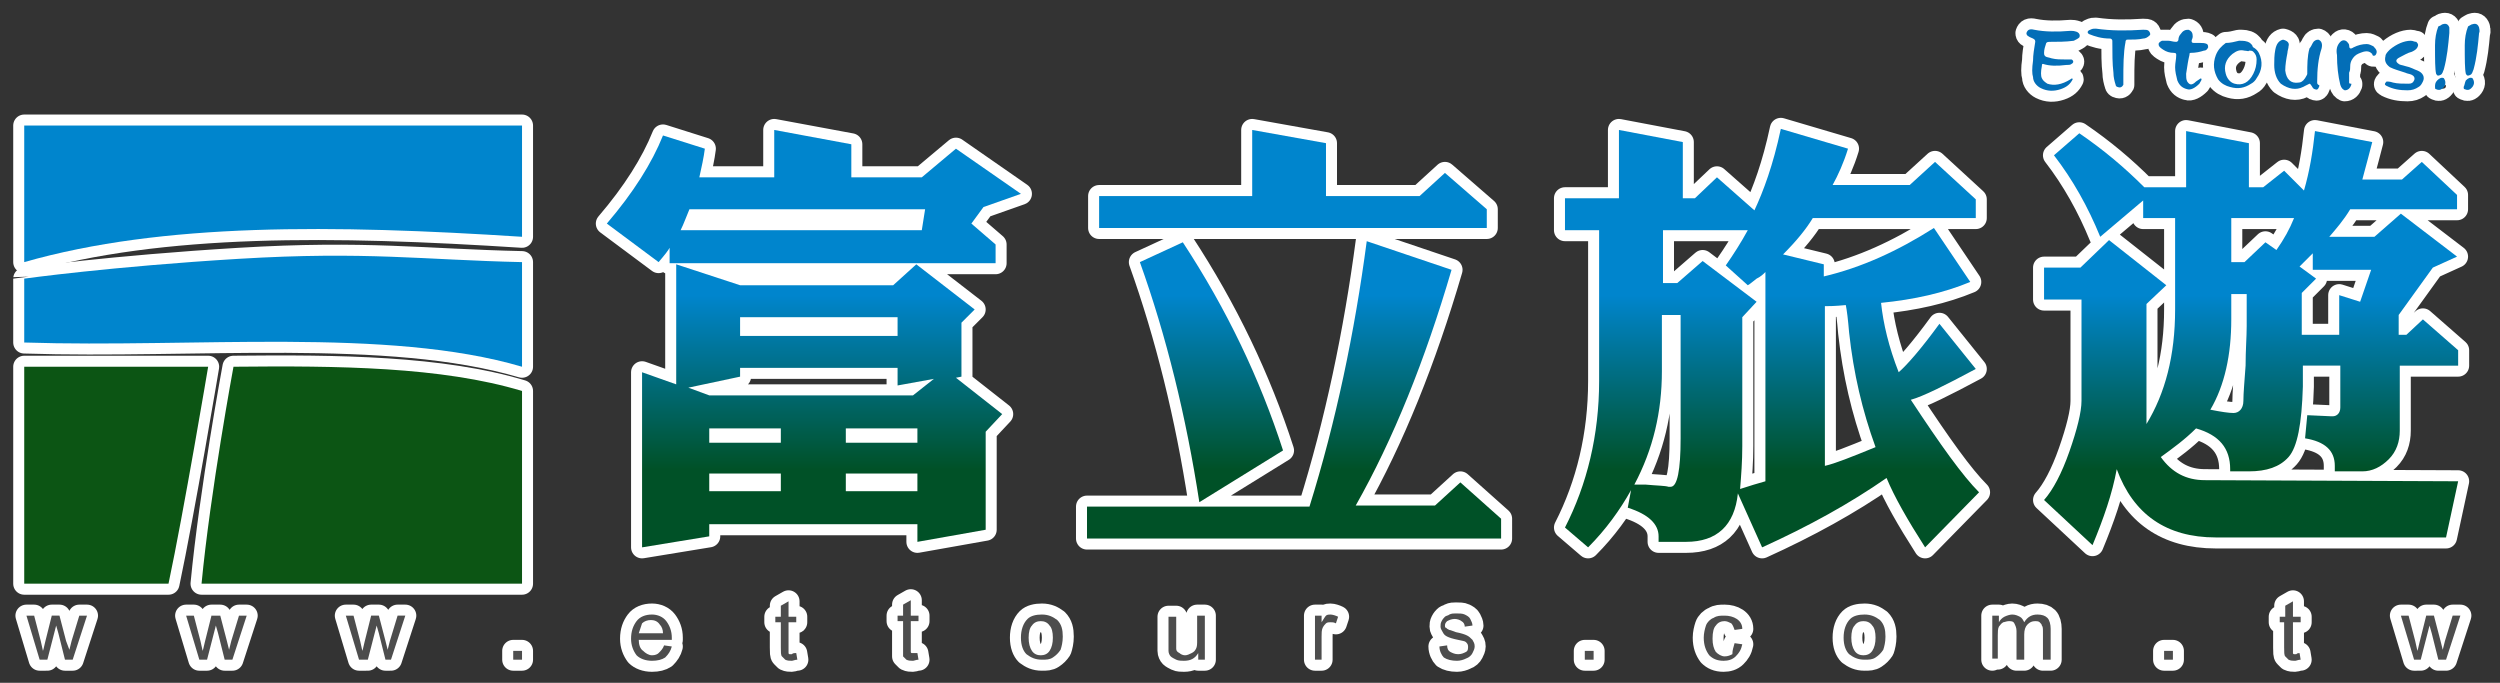 <?xml version="1.0" encoding="utf-8"?>
<!-- Generator: Adobe Illustrator 22.1.0, SVG Export Plug-In . SVG Version: 6.00 Build 0)  -->
<svg version="1.1" xmlns="http://www.w3.org/2000/svg" xmlns:xlink="http://www.w3.org/1999/xlink" x="0px" y="0px"
	 viewBox="0 0 227 62" style="enable-background:new 0 0 227 62;" xml:space="preserve">
<rect x="0" y="0" width="227" height="62" fill="#333333" stroke="none"/>
<style type="text/css">
	.st0{fill:#4D4D4D;stroke:#FFFFFF;stroke-width:2;stroke-linecap:round;stroke-linejoin:round;}
	.st1{fill:#036EB7;stroke:#FFFFFF;stroke-width:2;stroke-linecap:round;stroke-linejoin:round;}
	
		.st2{fill-rule:evenodd;clip-rule:evenodd;fill:#0085CD;stroke:#FFFFFF;stroke-width:2;stroke-linecap:round;stroke-linejoin:round;}
	
		.st3{fill-rule:evenodd;clip-rule:evenodd;fill:#0C5514;stroke:#FFFFFF;stroke-width:2;stroke-linecap:round;stroke-linejoin:round;}
	.st4{fill:url(#SVGID_1_);stroke:#FFFFFF;stroke-width:2;stroke-linecap:round;stroke-linejoin:round;stroke-miterlimit:10;}
	.st5{fill:url(#SVGID_2_);stroke:#FFFFFF;stroke-width:2;stroke-linecap:round;stroke-linejoin:round;stroke-miterlimit:10;}
	.st6{fill:url(#SVGID_3_);stroke:#FFFFFF;stroke-width:2;stroke-linecap:round;stroke-linejoin:round;stroke-miterlimit:10;}
	.st7{fill:url(#SVGID_4_);stroke:#FFFFFF;stroke-width:2;stroke-linecap:round;stroke-linejoin:round;stroke-miterlimit:10;}
	.st8{fill:#4D4D4D;}
	.st9{fill:#036EB7;}
	.st10{fill-rule:evenodd;clip-rule:evenodd;fill:#0085CD;}
	.st11{fill-rule:evenodd;clip-rule:evenodd;fill:#0C5514;}
	.st12{fill:url(#SVGID_5_);}
	.st13{fill:url(#SVGID_6_);}
	.st14{fill:url(#SVGID_7_);}
	.st15{fill:url(#SVGID_8_);}
</style>
<g id="圖層_1">
	<g>
		<g>
			<g>
				<path class="st0" d="M3.6,59.9l-1.2-4h0.7l0.6,2.3l0.2,0.9c0,0,0.1-0.3,0.2-0.8l0.6-2.4h0.7l0.6,2.3L6.3,59l0.2-0.8l0.7-2.3h0.7
					l-1.3,4H5.9l-0.6-2.4l-0.2-0.7l-0.8,3.1H3.6z"/>
				<path class="st0" d="M18.1,59.9l-1.2-4h0.7l0.6,2.3l0.2,0.9c0,0,0.1-0.3,0.2-0.8l0.6-2.4H20l0.6,2.3l0.2,0.8l0.2-0.8l0.7-2.3
					h0.7l-1.3,4h-0.7l-0.6-2.4l-0.2-0.7l-0.8,3.1H18.1z"/>
				<path class="st0" d="M32.6,59.9l-1.2-4h0.7l0.6,2.3l0.2,0.9c0,0,0.1-0.3,0.2-0.8l0.6-2.4h0.7l0.6,2.3l0.2,0.8l0.2-0.8l0.7-2.3
					h0.7l-1.3,4H35l-0.6-2.4l-0.2-0.7l-0.8,3.1H32.6z"/>
				<path class="st0" d="M46.6,59.9v-0.8h0.8v0.8H46.6z"/>
				<path class="st0" d="M60.3,58.6l0.7,0.1c-0.1,0.4-0.3,0.7-0.6,1c-0.3,0.2-0.7,0.3-1.2,0.3c-0.6,0-1.1-0.2-1.4-0.5
					c-0.3-0.4-0.5-0.9-0.5-1.5c0-0.7,0.2-1.2,0.5-1.6c0.3-0.4,0.8-0.6,1.4-0.6c0.5,0,1,0.2,1.3,0.6c0.3,0.4,0.5,0.9,0.5,1.5
					c0,0,0,0.1,0,0.2h-3c0,0.4,0.1,0.8,0.4,1c0.2,0.2,0.5,0.4,0.8,0.4c0.3,0,0.5-0.1,0.6-0.2C60,59.1,60.2,58.9,60.3,58.6z M58,57.5
					h2.2c0-0.3-0.1-0.6-0.3-0.8c-0.2-0.3-0.5-0.4-0.8-0.4c-0.3,0-0.6,0.1-0.8,0.3C58.2,56.9,58.1,57.2,58,57.5z"/>
				<path class="st0" d="M72.3,59.3l0.1,0.6c-0.2,0-0.4,0.1-0.5,0.1c-0.2,0-0.4,0-0.6-0.1c-0.1-0.1-0.2-0.2-0.3-0.3
					c-0.1-0.1-0.1-0.4-0.1-0.8v-2.3h-0.5v-0.5h0.5v-1l0.7-0.4v1.4h0.7v0.5h-0.7v2.4c0,0.2,0,0.3,0,0.4c0,0.1,0.1,0.1,0.1,0.1
					c0.1,0,0.1,0,0.2,0C72,59.3,72.1,59.3,72.3,59.3z"/>
				<path class="st0" d="M83.3,59.3l0.1,0.6c-0.2,0-0.4,0.1-0.5,0.1c-0.2,0-0.4,0-0.6-0.1c-0.1-0.1-0.2-0.2-0.3-0.3
					C82,59.4,82,59.1,82,58.7v-2.3h-0.5v-0.5H82v-1l0.7-0.4v1.4h0.7v0.5h-0.7v2.4c0,0.2,0,0.3,0,0.4c0,0.1,0.1,0.1,0.1,0.1
					c0.1,0,0.1,0,0.2,0C83.1,59.3,83.2,59.3,83.3,59.3z"/>
				<path class="st0" d="M92.7,57.9c0-0.7,0.2-1.3,0.6-1.7c0.3-0.3,0.8-0.4,1.3-0.4c0.6,0,1,0.2,1.4,0.5c0.4,0.4,0.5,0.9,0.5,1.5
					c0,0.5-0.1,0.9-0.2,1.2c-0.2,0.3-0.4,0.5-0.7,0.7c-0.3,0.2-0.6,0.2-1,0.2c-0.6,0-1-0.2-1.4-0.5C92.9,59.1,92.7,58.6,92.7,57.9z
					 M93.4,57.9c0,0.5,0.1,0.9,0.3,1.2c0.2,0.3,0.5,0.4,0.8,0.4c0.3,0,0.6-0.1,0.8-0.4c0.2-0.3,0.3-0.7,0.3-1.2
					c0-0.5-0.1-0.9-0.3-1.1c-0.2-0.3-0.5-0.4-0.8-0.4c-0.3,0-0.6,0.1-0.8,0.4C93.5,57,93.4,57.4,93.4,57.9z"/>
				<path class="st0" d="M108.8,59.9v-0.6c-0.3,0.5-0.7,0.7-1.3,0.7c-0.2,0-0.5,0-0.7-0.1c-0.2-0.1-0.4-0.2-0.5-0.3
					c-0.1-0.1-0.2-0.3-0.2-0.5c0-0.1,0-0.3,0-0.6v-2.5h0.7v2.2c0,0.4,0,0.6,0,0.7c0,0.2,0.1,0.3,0.3,0.4c0.1,0.1,0.3,0.2,0.5,0.2
					c0.2,0,0.4-0.1,0.6-0.2c0.2-0.1,0.3-0.2,0.4-0.4c0.1-0.2,0.1-0.4,0.1-0.8v-2.2h0.7v4H108.8z"/>
				<path class="st0" d="M119.4,59.9v-4h0.6v0.6c0.2-0.3,0.3-0.5,0.4-0.6c0.1-0.1,0.3-0.1,0.4-0.1c0.2,0,0.5,0.1,0.7,0.2l-0.2,0.6
					c-0.2-0.1-0.3-0.1-0.5-0.1c-0.1,0-0.3,0-0.4,0.1c-0.1,0.1-0.2,0.2-0.3,0.4c-0.1,0.2-0.1,0.5-0.1,0.8v2.1H119.4z"/>
				<path class="st0" d="M130.7,58.7l0.7-0.1c0,0.3,0.1,0.5,0.3,0.6c0.2,0.1,0.4,0.2,0.7,0.2c0.3,0,0.5-0.1,0.7-0.2
					c0.2-0.1,0.2-0.3,0.2-0.5c0-0.2-0.1-0.3-0.2-0.4c-0.1-0.1-0.3-0.1-0.7-0.2c-0.5-0.1-0.8-0.2-1-0.3c-0.2-0.1-0.3-0.2-0.4-0.4
					c-0.1-0.2-0.2-0.3-0.2-0.5c0-0.2,0-0.3,0.1-0.5c0.1-0.2,0.2-0.3,0.3-0.4c0.1-0.1,0.3-0.1,0.4-0.2c0.2-0.1,0.4-0.1,0.6-0.1
					c0.3,0,0.6,0,0.8,0.1c0.2,0.1,0.4,0.2,0.5,0.4c0.1,0.2,0.2,0.4,0.2,0.6l-0.7,0.1c0-0.2-0.1-0.4-0.3-0.5
					c-0.1-0.1-0.4-0.2-0.6-0.2c-0.3,0-0.5,0.1-0.7,0.2c-0.1,0.1-0.2,0.2-0.2,0.4c0,0.1,0,0.2,0.1,0.2c0.1,0.1,0.1,0.1,0.3,0.2
					c0.1,0,0.3,0.1,0.6,0.2c0.5,0.1,0.8,0.2,1,0.3c0.2,0.1,0.3,0.2,0.5,0.4c0.1,0.2,0.2,0.3,0.2,0.6c0,0.2-0.1,0.4-0.2,0.6
					c-0.1,0.2-0.3,0.4-0.6,0.5c-0.2,0.1-0.5,0.2-0.8,0.2c-0.5,0-0.9-0.1-1.2-0.3C130.9,59.5,130.7,59.1,130.7,58.7z"/>
				<path class="st0" d="M143.9,59.9v-0.8h0.8v0.8H143.9z"/>
				<path class="st0" d="M157.5,58.4l0.7,0.1c-0.1,0.5-0.3,0.8-0.6,1.1c-0.3,0.3-0.7,0.4-1.1,0.4c-0.6,0-1-0.2-1.3-0.5
					c-0.3-0.4-0.5-0.9-0.5-1.6c0-0.4,0.1-0.8,0.2-1.1c0.1-0.3,0.4-0.6,0.7-0.7c0.3-0.2,0.6-0.2,1-0.2c0.4,0,0.8,0.1,1.1,0.3
					c0.3,0.2,0.5,0.5,0.5,0.9l-0.7,0.1c-0.1-0.3-0.2-0.5-0.3-0.6c-0.2-0.1-0.4-0.2-0.6-0.2c-0.3,0-0.6,0.1-0.8,0.4
					c-0.2,0.2-0.3,0.6-0.3,1.2c0,0.5,0.1,0.9,0.3,1.2c0.2,0.2,0.5,0.4,0.8,0.4c0.3,0,0.5-0.1,0.7-0.2
					C157.3,59,157.4,58.8,157.5,58.4z"/>
				<path class="st0" d="M167.4,57.9c0-0.7,0.2-1.3,0.6-1.7c0.3-0.3,0.8-0.4,1.3-0.4c0.6,0,1,0.2,1.4,0.5c0.4,0.4,0.5,0.9,0.5,1.5
					c0,0.5-0.1,0.9-0.2,1.2c-0.2,0.3-0.4,0.5-0.7,0.7c-0.3,0.2-0.6,0.2-1,0.2c-0.6,0-1-0.2-1.4-0.5
					C167.6,59.1,167.4,58.6,167.4,57.9z M168.1,57.9c0,0.5,0.1,0.9,0.3,1.2c0.2,0.3,0.5,0.4,0.8,0.4c0.3,0,0.6-0.1,0.8-0.4
					c0.2-0.3,0.3-0.7,0.3-1.2c0-0.5-0.1-0.9-0.3-1.1c-0.2-0.3-0.5-0.4-0.8-0.4c-0.3,0-0.6,0.1-0.8,0.4
					C168.2,57,168.1,57.4,168.1,57.9z"/>
				<path class="st0" d="M180.9,59.9v-4h0.6v0.6c0.1-0.2,0.3-0.4,0.5-0.5c0.2-0.1,0.5-0.2,0.7-0.2c0.3,0,0.5,0.1,0.7,0.2
					c0.2,0.1,0.3,0.3,0.4,0.5c0.3-0.5,0.7-0.7,1.2-0.7c0.4,0,0.7,0.1,0.9,0.3c0.2,0.2,0.3,0.6,0.3,1v2.8h-0.7v-2.5
					c0-0.3,0-0.5-0.1-0.6c0-0.1-0.1-0.2-0.2-0.3c-0.1-0.1-0.3-0.1-0.4-0.1c-0.3,0-0.5,0.1-0.7,0.3c-0.2,0.2-0.3,0.5-0.3,0.9v2.3
					h-0.7v-2.6c0-0.3-0.1-0.5-0.2-0.7c-0.1-0.2-0.3-0.2-0.5-0.2c-0.2,0-0.4,0.1-0.5,0.1c-0.2,0.1-0.3,0.3-0.4,0.4
					c-0.1,0.2-0.1,0.5-0.1,0.8v2.1H180.9z"/>
				<path class="st0" d="M196.5,59.9v-0.8h0.8v0.8H196.5z"/>
				<path class="st0" d="M208.8,59.3l0.1,0.6c-0.2,0-0.4,0.1-0.5,0.1c-0.2,0-0.4,0-0.6-0.1c-0.1-0.1-0.2-0.2-0.3-0.3
					c-0.1-0.1-0.1-0.4-0.1-0.8v-2.3H207v-0.5h0.5v-1l0.7-0.4v1.4h0.7v0.5h-0.7v2.4c0,0.2,0,0.3,0,0.4c0,0.1,0.1,0.1,0.1,0.1
					c0.1,0,0.1,0,0.2,0C208.6,59.3,208.7,59.3,208.8,59.3z"/>
				<path class="st0" d="M219.2,59.9l-1.2-4h0.7l0.6,2.3l0.2,0.9c0,0,0.1-0.3,0.2-0.8l0.6-2.4h0.7l0.6,2.3l0.2,0.8l0.2-0.8l0.7-2.3
					h0.7l-1.3,4h-0.7l-0.6-2.4l-0.2-0.7l-0.8,3.1H219.2z"/>
			</g>
		</g>
		<g>
			<path class="st1" d="M184,3c0.1-0.3,0.3-0.4,0.7-0.3c1,0.2,2.1,0.2,3.3,0.1c0.2,0,0.3,0,0.6,0.1c0.2,0.1,0.3,0.3,0.2,0.5
				c-0.1,0.1-0.3,0.2-0.5,0.3c-0.7,0.1-1.5,0.1-2.2,0.1c-0.1,0-0.2,0-0.3,0.1c-0.1,0.3-0.2,0.6-0.2,0.9c0,0.1,0,0.2,0.1,0.3
				c0.1,0.1,0.3,0.1,0.6,0.2c0.4,0.1,0.8,0.1,1.3,0.1c0.1,0,0.2,0,0.2,0c0.1,0,0.2,0,0.3,0c0.2,0.1,0.2,0.3,0,0.4
				c-0.1,0.1-0.3,0.1-0.5,0.1c-0.8,0.1-1.5,0.1-2.1-0.1c-0.1,0-0.1,0.1-0.1,0.2c-0.1,0.5-0.1,0.9,0,1.1c0.1,0.2,0.2,0.3,0.5,0.5
				c0.6,0.2,1.3,0.1,2.1-0.4c0.1-0.1,0.2-0.1,0.2,0c-0.2,0.4-0.5,0.7-1.1,0.9c-0.6,0.2-1.2,0.2-1.8-0.1c-0.4-0.2-0.7-0.6-0.7-1
				c-0.1-0.3-0.1-0.8,0-1.5c0-0.5,0.1-1.1,0.2-1.7c0-0.1,0-0.2-0.2-0.3C184.1,3.3,184,3.2,184,3z"/>
			<path class="st1" d="M189.8,2.7c0.2-0.1,0.3-0.1,0.5-0.1c1.4,0.2,2.8,0.2,4.3,0.1c0.2,0,0.4,0,0.5,0.1c0.1,0.1,0.2,0.3,0.1,0.4
				c-0.2,0.2-0.4,0.3-0.6,0.3c-0.4,0.1-1,0.1-1.5,0.1c-0.1,0.1-0.1,0.1-0.1,0.2c-0.2,1-0.2,2.2-0.2,3.5c0,0.1,0,0.1,0,0.1
				c0,0,0,0.1,0,0.3c-0.1,0.2-0.3,0.3-0.5,0.2c-0.1,0-0.2-0.1-0.2-0.2c-0.1-0.3-0.2-0.7-0.2-1.1c-0.1-0.8-0.1-1.8-0.1-2.9
				c0-0.1-0.1-0.2-0.2-0.2c-0.8,0-1.4-0.2-1.9-0.4C189.5,3,189.5,2.8,189.8,2.7z"/>
			<path class="st1" d="M198,3.1c0.2-0.3,0.4-0.4,0.7-0.4c0.3,0.1,0.4,0.3,0.4,0.6c0,0.2-0.1,0.3-0.1,0.4c0,0.1,0,0.2,0.2,0.2
				c0.2,0,0.5,0,0.6,0c0.2,0,0.4,0,0.6,0.1c0.1,0.1,0.1,0.2,0.1,0.3c-0.1,0.2-0.2,0.3-0.4,0.3c-0.3,0.1-0.7,0.2-1.2,0.2
				c-0.1,0-0.1,0.1-0.1,0.2c-0.1,0.4-0.2,1-0.3,1.7c0,0.3,0,0.5,0.1,0.7c0.2,0.3,0.4,0.4,0.8,0l0.3-0.2c0.1-0.1,0.2-0.1,0.2,0
				c0,0.1-0.1,0.2-0.2,0.4c-0.4,0.4-0.8,0.6-1.1,0.5c-0.4-0.1-0.7-0.3-0.9-0.8c-0.1-0.4-0.2-0.8-0.2-1.2c0-0.4,0.1-0.7,0.1-1.1
				c0-0.1,0-0.2-0.2-0.2c-0.4,0-0.7-0.1-1-0.3C196.1,4.3,196,4.2,196,4c0-0.1,0.1-0.2,0.3-0.3c0.1,0,0.3,0,0.6,0
				c0.2,0,0.4,0.1,0.7,0.1c0.1,0,0.2-0.1,0.2-0.2C197.8,3.4,197.9,3.2,198,3.1z"/>
			<path class="st1" d="M203.3,3.7c0.4,0,0.7,0,1,0.2c0.1,0.1,0.2,0.2,0.2,0.2c0,0.1,0.1,0.2,0.1,0.2c0.2,0.1,0.4,0.3,0.5,0.5
				c0.4,0.8,0.3,1.6-0.2,2.3c-0.1,0.2-0.3,0.4-0.5,0.5c-0.6,0.4-1.2,0.5-1.9,0.3c-0.4-0.1-0.8-0.3-1.1-0.7c-0.4-0.7-0.5-1.4-0.2-2.2
				c0.2-0.5,0.5-0.8,0.9-1.1C202.5,3.9,202.9,3.8,203.3,3.7z M203.8,4.6c-0.4-0.1-0.7,0-1.1,0.3c-0.6,0.5-0.8,1.1-0.6,1.8
				c0.1,0.4,0.4,0.8,0.8,0.9c0.7,0.2,1.3-0.1,1.7-0.9c0.2-0.4,0.3-0.8,0.3-1.3c0-0.3-0.1-0.5-0.3-0.7c-0.1-0.1-0.2-0.1-0.4-0.1
				C204.2,4.7,204,4.6,203.8,4.6z"/>
			<path class="st1" d="M210,3.9c0.1-0.2,0.3-0.3,0.5-0.3c0.3,0.1,0.4,0.4,0.3,0.8c-0.3,0.9-0.4,1.9-0.4,3c0,0.2,0,0.2,0.1,0.3
				c0.1,0,0.1,0.1,0.1,0.1c-0.1,0.3-0.2,0.4-0.4,0.3c-0.1,0-0.2-0.1-0.3-0.3c-0.1-0.1-0.1-0.2-0.2-0.2c-0.2,0.1-0.4,0.2-0.6,0.3
				c-0.6,0.3-1.3,0.2-2-0.3c-0.4-0.4-0.6-1-0.6-1.7c0-0.4,0-0.9,0.1-1.4c0.1-0.5,0.3-0.8,0.7-0.9c0.4,0.1,0.6,0.3,0.5,0.6
				c0,0.2-0.1,0.4-0.1,0.6c-0.1,0.5-0.2,1.1-0.2,1.6c0.1,0.8,0.5,1.2,1.2,1.1c0.2,0,0.4-0.1,0.6-0.4c0.1-0.2,0.2-0.3,0.2-0.4
				c0-0.8,0-1.6,0.2-2.3C209.8,4.3,209.9,4.1,210,3.9z"/>
			<path class="st1" d="M212.5,3.8c0.2-0.2,0.5-0.2,0.7,0.1c0.1,0.1,0.1,0.2,0.1,0.2c0,0.3,0.1,0.4,0.4,0.2c0.4-0.2,0.8-0.3,1.2-0.3
				c0.2,0,0.4,0.1,0.6,0.2c0.3,0.3,0.4,0.5,0.2,0.8c-0.1,0.1-0.3,0.1-0.3-0.1c-0.2-0.2-0.4-0.3-0.8-0.2c-0.3,0.1-0.6,0.2-0.8,0.4
				c-0.2,0.2-0.4,0.5-0.4,0.9c0,0.2,0,0.4-0.1,0.6c0,0.4,0,0.7,0,0.9c0,0.1,0.1,0.1,0.2,0.1c0,0,0,0,0,0.1c-0.1,0.3-0.3,0.5-0.6,0.5
				c-0.2-0.1-0.3-0.2-0.4-0.5c-0.2-0.8-0.3-1.7-0.3-2.7C212.1,4.5,212.2,4.1,212.5,3.8z"/>
			<path class="st1" d="M217,4.5c0.6-0.5,1.3-0.8,1.9-0.8c0.2,0,0.3,0.1,0.5,0.1c0.2,0.2,0.2,0.3,0.1,0.5c-0.1,0.2-0.3,0.3-0.5,0.4
				c-0.4,0.1-0.7,0.3-1.1,0.5c-0.4,0.2-0.4,0.4-0.1,0.6c0.1,0.1,0.3,0.1,0.6,0.2c0.5,0.1,0.8,0.3,1.1,0.4c0.5,0.2,0.7,0.6,0.5,1
				c-0.1,0.2-0.2,0.4-0.4,0.5c-0.3,0.2-0.6,0.3-1,0.3c-0.7,0-1.3-0.1-1.9-0.4c-0.2-0.1-0.2-0.2,0-0.4c0.1,0,0.3,0,0.6,0.1
				c0.4,0.1,0.9,0.1,1.4,0.1c0.3,0,0.4-0.1,0.5-0.3c0.1-0.2,0-0.4-0.2-0.5c-0.2-0.1-0.4-0.1-0.6-0.2c-0.6-0.2-1-0.3-1.4-0.5
				c-0.4-0.3-0.5-0.6-0.4-1C216.6,4.9,216.8,4.7,217,4.5z"/>
			<path class="st1" d="M221.3,7.3c0.2-0.2,0.4-0.3,0.6-0.2c0.2,0.3,0.2,0.6-0.1,0.9c-0.2,0.2-0.4,0.2-0.6,0.1
				c-0.1,0-0.1-0.1-0.1-0.2C221.1,7.7,221.1,7.5,221.3,7.3z M221.8,2.2c0.3-0.1,0.5,0,0.6,0.3c0,0.1,0,0.3,0,0.5
				c-0.1,1.1-0.2,2.2-0.5,3.3c-0.1,0.2-0.1,0.4-0.3,0.5c-0.2,0.1-0.3,0.1-0.4-0.1c-0.1-0.4-0.1-1.3-0.1-2.6c0-0.6,0.1-1.2,0.3-1.7
				C221.7,2.3,221.7,2.2,221.8,2.2z"/>
			<path class="st1" d="M223.9,7.3c0.2-0.2,0.4-0.3,0.6-0.2c0.2,0.3,0.2,0.6-0.1,0.9c-0.2,0.2-0.4,0.2-0.6,0.1
				c-0.1,0-0.1-0.1-0.1-0.2C223.8,7.7,223.8,7.5,223.9,7.3z M224.5,2.2c0.3-0.1,0.5,0,0.6,0.3c0,0.1,0.1,0.3,0,0.5
				c-0.1,1.1-0.2,2.2-0.5,3.3c-0.1,0.2-0.1,0.4-0.3,0.5c-0.2,0.1-0.3,0.1-0.4-0.1c-0.1-0.4-0.1-1.3-0.1-2.6c0-0.6,0.1-1.2,0.3-1.7
				C224.3,2.3,224.4,2.2,224.5,2.2z"/>
		</g>
		<path class="st2" d="M47.4,21.5c-17.1-1.1-32.6-1.3-45.2,2.3c0-4.1,0-8.3,0-12.4c15,0,30.1,0,45.2,0
			C47.4,14.6,47.4,18.4,47.4,21.5z"/>
		<path class="st2" d="M21.7,23.5c11.6-0.7,16.7,0.1,25.7,0.3c0,3.2,0,6.3,0,9.5c-12.2-3.6-29.8-1.7-45.2-2.2c0-1.9,0-3.9,0-5.8
			C2.2,25.3,10.1,24.2,21.7,23.5z"/>
		<path class="st3" d="M2.2,33.3c5.3,0,11.4,0,16.7,0c0,0-2.2,13.1-3.6,19.7c-4.4,0-8.7,0-13.1,0C2.2,46.4,2.2,39.8,2.2,33.3z"/>
		<path class="st3" d="M47.4,35.5c0,5.8,0,11.7,0,17.5c-9.7,0-19.4,0-29.1,0c0.8-8.4,2.9-19.7,2.9-19.7
			C30.7,33.2,40.1,33.3,47.4,35.5z"/>
		<g>
			<linearGradient id="SVGID_1_" gradientUnits="userSpaceOnUse" x1="73.928" y1="42.633" x2="73.928" y2="26.816">
				<stop  offset="0" style="stop-color:#005127"/>
				<stop  offset="1" style="stop-color:#0085CD"/>
			</linearGradient>
			<path class="st4" d="M92.7,17.6l-3.4,1.2l-1.1,1.5l2.2,1.9v1.7H60.8v-1.4c-0.1,0.2-0.4,0.6-1,1.3l-4.7-3.5c2.4-2.8,4.1-5.5,5.1-8
				l3.8,1.2c-0.1,0.8-0.3,1.7-0.5,2.6h6.8v-4.3l7,1.3v3h6.4l3.1-2.6L92.7,17.6z M91,37.6l-1.5,1.6v8.9l-6.2,1.1v-1.6H64.4v1.1
				l-6.1,1V33.8l3.1,1.1V24l5.8,1.9h13.9l2.1-1.9l5.3,4.1l-1.2,1.2v4.9l-0.5,0.1L91,37.6z M84,19H62.6c-0.3,0.7-0.5,1.3-0.8,1.9
				h21.9L84,19z M84.8,34.4L81.5,35v-1.6H67.2v0.8l-4.7,1l1.9,0.7h18.5L84.8,34.4z M70.9,40.2v-1.3h-6.5v1.3H70.9z M70.9,44.6v-1.6
				h-6.5v1.6H70.9z M81.5,30.5v-1.7H67.2v1.7H81.5z M83.3,40.2v-1.3h-6.5v1.3H83.3z M83.3,44.6v-1.6h-6.5v1.6H83.3z"/>
			<linearGradient id="SVGID_2_" gradientUnits="userSpaceOnUse" x1="117.434" y1="42.633" x2="117.434" y2="26.816">
				<stop  offset="0" style="stop-color:#005127"/>
				<stop  offset="1" style="stop-color:#0085CD"/>
			</linearGradient>
			<path class="st5" d="M136.2,48.9H98.7V46h20.2c2.4-7.7,4.1-15.8,5.2-24.1l7.7,2.6c-2.4,8.2-5.3,15.4-8.7,21.4h7.2l2.3-2.1
				l3.7,3.3V48.9z M135,20.7H99.8v-2.9h13.9v-6l6.7,1.2v4.8h8.5l2.3-2.1L135,19V20.7z M116.5,40.9l-7.6,4.7
				c-1.2-7.8-3-15.1-5.4-21.8l3.9-1.8C111.4,28.1,114.4,34.4,116.5,40.9z"/>
			<linearGradient id="SVGID_3_" gradientUnits="userSpaceOnUse" x1="160.941" y1="42.633" x2="160.941" y2="26.816">
				<stop  offset="0" style="stop-color:#005127"/>
				<stop  offset="1" style="stop-color:#0085CD"/>
			</linearGradient>
			<path class="st6" d="M179.7,44.7l-4.9,5c-1.6-2.5-2.8-4.6-3.5-6.3c-3.3,2.3-7.1,4.4-11.3,6.3l-2.2-4.9c-0.3,2.9-1.9,4.4-4.7,4.4
				h-2.5c0-0.2,0-0.4,0-0.5c0-1.1-0.9-2-2.8-2.6l0.3-1.6c-1,1.8-2.3,3.6-3.9,5.2l-2.1-1.8c2-3.9,3.1-8.4,3.1-13.3V20.9h-3.1V18h4.9
				v-6.2l5.8,1.1V18h1.1l2-1.9l3.4,3c0.8-1.7,1.7-4.1,2.4-7.4l6.1,1.8c-0.4,1.3-0.9,2.4-1.4,3.3h7l2.3-2.1l3.7,3.4v1.7h-14.8
				c-0.6,1-1.5,2.1-2.7,3.3l3.7,0.9v1.1c3.4-0.8,6.7-2.3,10-4.4l3.3,4.9c-2.4,1-5.1,1.6-8.1,1.9c0.2,1.9,0.7,4,1.6,6.3
				c0.8-0.7,2.1-2.2,3.7-4.4l3.3,4.1c-2.8,1.5-4.8,2.5-5.9,2.8C176.2,40.4,178.2,43.2,179.7,44.7z M152.6,39.8V28.6h-1.7v5.1
				c0,3.7-0.8,7.1-2.5,10.3c0.2,0,0.5,0,1,0c1.1,0.1,1.8,0.1,2.1,0.2c0.1,0,0.1,0,0.2,0C152.3,44.2,152.6,42.7,152.6,39.8z
				 M160.3,43.7v-19c-0.2,0.2-0.4,0.4-0.8,0.6c-0.4,0.3-0.6,0.5-0.8,0.6l-2-1.8c0.7-1,1.4-2.1,2-3.2h-7.7v4.8h1.3l2.3-2l4.9,3.7
				l-1.3,1.4v11.7c0,1.4-0.1,2.7-0.2,3.9C158.9,44.1,159.6,43.9,160.3,43.7z M170.3,40.6c-1.2-3.3-2-6.7-2.4-10.4
				c-0.1-1.2-0.2-2-0.3-2.5c-1,0.1-1.6,0.1-1.9,0.1v14.5C166.6,42.1,168.1,41.5,170.3,40.6z"/>
			<linearGradient id="SVGID_4_" gradientUnits="userSpaceOnUse" x1="204.448" y1="42.633" x2="204.448" y2="26.816">
				<stop  offset="0" style="stop-color:#005127"/>
				<stop  offset="1" style="stop-color:#0085CD"/>
			</linearGradient>
			<path class="st7" d="M223.2,43.7l-1.1,5.1h-20.9c-4.5,0-7.5-2.1-9-6.2c-0.4,2.2-1.2,4.5-2.2,6.9l-4.4-4.1
				c0.8-0.9,1.6-2.4,2.3-4.4c0.7-2,1.1-3.6,1.1-4.6v-9.2h-3.4v-2.9h3.3l2.6-2.5l5.2,4.1l-1.8,1.7v10.1c0,0.3,0,0.6,0,0.8
				c1.7-2.8,2.6-6.2,2.6-10.4v-8.3h-2.9v-1.6l-3.9,3.3c-1.1-2.7-2.5-5.2-4.2-7.4l2.3-2c2.2,1.5,4.1,3.1,5.9,4.9h3.8v-5.1l5.7,1.1v4
				h1.3l1.9-1.5l1.8,1.8c0.5-1.7,0.8-3.5,1-5.4l5.2,1c-0.2,0.8-0.5,1.9-0.9,3.4h3.6l1.8-1.6l3.2,3V19h-9.7c-0.6,1-1.3,1.8-1.9,2.5
				h4.1l2.4-2.1l5.1,3.9l-2.2,1l-3.1,4.3v1.8h0.7L220,29l3.2,2.8v1.4h-5.3v5.9c0,1-0.3,1.9-1,2.6c-0.7,0.7-1.5,1.1-2.4,1.1h-2.5
				c0-0.2,0-0.3,0-0.5c0-1.4-0.9-2.2-2.7-2.5l0.2-2.1l2.2,0.1c0,0,0.1,0,0.1,0c0.4,0,0.7-0.3,0.7-0.8v-3.8h-3.4c0,0.4,0,1,0,1.9
				c-0.1,3.4-0.5,5.5-1.3,6.4c-0.8,0.9-2,1.3-3.6,1.3h-1.7c0-0.1,0-0.1,0-0.2c0-1.9-1-3.1-3.1-3.7c-1,1-2.1,1.8-3.2,2.6
				c1,1.4,2.3,2.1,4,2.1L223.2,43.7z M204,29.6v-2.9h-1.4v2.3c0,3.2-0.6,6-1.9,8.2c1,0.2,1.7,0.3,2.1,0.3c0.5,0,0.9-0.4,0.9-1.1
				c0-0.7,0.1-1.8,0.2-3.2C203.9,31.8,204,30.6,204,29.6z M208.3,19.8h-5.7v4h1.2l1.9-1.8l1,0.7C207.4,21.7,207.9,20.8,208.3,19.8z
				 M215.3,24.5H210V23c-0.4,0.4-0.8,0.8-1.2,1.2l1.5,1.1l-1.3,1.3v3.8h3.4v-3.6l1.9,0.6L215.3,24.5z"/>
		</g>
	</g>
</g>
<g id="圖層_3">
	<g>
		<g>
			<g>
				<path class="st8" d="M3.6,59.9l-1.2-4h0.7l0.6,2.3l0.2,0.9c0,0,0.1-0.3,0.2-0.8l0.6-2.4h0.7l0.6,2.3L6.3,59l0.2-0.8l0.7-2.3h0.7
					l-1.3,4H5.9l-0.6-2.4l-0.2-0.7l-0.8,3.1H3.6z"/>
				<path class="st8" d="M18.1,59.9l-1.2-4h0.7l0.6,2.3l0.2,0.9c0,0,0.1-0.3,0.2-0.8l0.6-2.4H20l0.6,2.3l0.2,0.8l0.2-0.8l0.7-2.3
					h0.7l-1.3,4h-0.7l-0.6-2.4l-0.2-0.7l-0.8,3.1H18.1z"/>
				<path class="st8" d="M32.6,59.9l-1.2-4h0.7l0.6,2.3l0.2,0.9c0,0,0.1-0.3,0.2-0.8l0.6-2.4h0.7l0.6,2.3l0.2,0.8l0.2-0.8l0.7-2.3
					h0.7l-1.3,4H35l-0.6-2.4l-0.2-0.7l-0.8,3.1H32.6z"/>
				<path class="st8" d="M46.6,59.9v-0.8h0.8v0.8H46.6z"/>
				<path class="st8" d="M60.3,58.6l0.7,0.1c-0.1,0.4-0.3,0.7-0.6,1c-0.3,0.2-0.7,0.3-1.2,0.3c-0.6,0-1.1-0.2-1.4-0.5
					c-0.3-0.4-0.5-0.9-0.5-1.5c0-0.7,0.2-1.2,0.5-1.6c0.3-0.4,0.8-0.6,1.4-0.6c0.5,0,1,0.2,1.3,0.6c0.3,0.4,0.5,0.9,0.5,1.5
					c0,0,0,0.1,0,0.2h-3c0,0.4,0.1,0.8,0.4,1c0.2,0.2,0.5,0.4,0.8,0.4c0.3,0,0.5-0.1,0.6-0.2C60,59.1,60.2,58.9,60.3,58.6z M58,57.5
					h2.2c0-0.3-0.1-0.6-0.3-0.8c-0.2-0.3-0.5-0.4-0.8-0.4c-0.3,0-0.6,0.1-0.8,0.3C58.2,56.9,58.1,57.2,58,57.5z"/>
				<path class="st8" d="M72.3,59.3l0.1,0.6c-0.2,0-0.4,0.1-0.5,0.1c-0.2,0-0.4,0-0.6-0.1c-0.1-0.1-0.2-0.2-0.3-0.3
					c-0.1-0.1-0.1-0.4-0.1-0.8v-2.3h-0.5v-0.5h0.5v-1l0.7-0.4v1.4h0.7v0.5h-0.7v2.4c0,0.2,0,0.3,0,0.4c0,0.1,0.1,0.1,0.1,0.1
					c0.1,0,0.1,0,0.2,0C72,59.3,72.1,59.3,72.3,59.3z"/>
				<path class="st8" d="M83.3,59.3l0.1,0.6c-0.2,0-0.4,0.1-0.5,0.1c-0.2,0-0.4,0-0.6-0.1c-0.1-0.1-0.2-0.2-0.3-0.3
					C82,59.4,82,59.1,82,58.7v-2.3h-0.5v-0.5H82v-1l0.7-0.4v1.4h0.7v0.5h-0.7v2.4c0,0.2,0,0.3,0,0.4c0,0.1,0.1,0.1,0.1,0.1
					c0.1,0,0.1,0,0.2,0C83.1,59.3,83.2,59.3,83.3,59.3z"/>
				<path class="st8" d="M92.7,57.9c0-0.7,0.2-1.3,0.6-1.7c0.3-0.3,0.8-0.4,1.3-0.4c0.6,0,1,0.2,1.4,0.5c0.4,0.4,0.5,0.9,0.5,1.5
					c0,0.5-0.1,0.9-0.2,1.2c-0.2,0.3-0.4,0.5-0.7,0.7c-0.3,0.2-0.6,0.2-1,0.2c-0.6,0-1-0.2-1.4-0.5C92.9,59.1,92.7,58.6,92.7,57.9z
					 M93.4,57.9c0,0.5,0.1,0.9,0.3,1.2c0.2,0.3,0.5,0.4,0.8,0.4c0.3,0,0.6-0.1,0.8-0.4c0.2-0.3,0.3-0.7,0.3-1.2
					c0-0.5-0.1-0.9-0.3-1.1c-0.2-0.3-0.5-0.4-0.8-0.4c-0.3,0-0.6,0.1-0.8,0.4C93.5,57,93.4,57.4,93.4,57.9z"/>
				<path class="st8" d="M108.8,59.9v-0.6c-0.3,0.5-0.7,0.7-1.3,0.7c-0.2,0-0.5,0-0.7-0.1c-0.2-0.1-0.4-0.2-0.5-0.3
					c-0.1-0.1-0.2-0.3-0.2-0.5c0-0.1,0-0.3,0-0.6v-2.5h0.7v2.2c0,0.4,0,0.6,0,0.7c0,0.2,0.1,0.3,0.3,0.4c0.1,0.1,0.3,0.2,0.5,0.2
					c0.2,0,0.4-0.1,0.6-0.2c0.2-0.1,0.3-0.2,0.4-0.4c0.1-0.2,0.1-0.4,0.1-0.8v-2.2h0.7v4H108.8z"/>
				<path class="st8" d="M119.4,59.9v-4h0.6v0.6c0.2-0.3,0.3-0.5,0.4-0.6c0.1-0.1,0.3-0.1,0.4-0.1c0.2,0,0.5,0.1,0.7,0.2l-0.2,0.6
					c-0.2-0.1-0.3-0.1-0.5-0.1c-0.1,0-0.3,0-0.4,0.1c-0.1,0.1-0.2,0.2-0.3,0.4c-0.1,0.2-0.1,0.5-0.1,0.8v2.1H119.4z"/>
				<path class="st8" d="M130.7,58.7l0.7-0.1c0,0.3,0.1,0.5,0.3,0.6c0.2,0.1,0.4,0.2,0.7,0.2c0.3,0,0.5-0.1,0.7-0.2
					c0.2-0.1,0.2-0.3,0.2-0.5c0-0.2-0.1-0.3-0.2-0.4c-0.1-0.1-0.3-0.1-0.7-0.2c-0.5-0.1-0.8-0.2-1-0.3c-0.2-0.1-0.3-0.2-0.4-0.4
					c-0.1-0.2-0.2-0.3-0.2-0.5c0-0.2,0-0.3,0.1-0.5c0.1-0.2,0.2-0.3,0.3-0.4c0.1-0.1,0.3-0.1,0.4-0.2c0.2-0.1,0.4-0.1,0.6-0.1
					c0.3,0,0.6,0,0.8,0.1c0.2,0.1,0.4,0.2,0.5,0.4c0.1,0.2,0.2,0.4,0.2,0.6l-0.7,0.1c0-0.2-0.1-0.4-0.3-0.5
					c-0.1-0.1-0.4-0.2-0.6-0.2c-0.3,0-0.5,0.1-0.7,0.2c-0.1,0.1-0.2,0.2-0.2,0.4c0,0.1,0,0.2,0.1,0.2c0.1,0.1,0.1,0.1,0.3,0.2
					c0.1,0,0.3,0.1,0.6,0.2c0.5,0.1,0.8,0.2,1,0.3c0.2,0.1,0.3,0.2,0.5,0.4c0.1,0.2,0.2,0.3,0.2,0.6c0,0.2-0.1,0.4-0.2,0.6
					c-0.1,0.2-0.3,0.4-0.6,0.5c-0.2,0.1-0.5,0.2-0.8,0.2c-0.5,0-0.9-0.1-1.2-0.3C130.9,59.5,130.7,59.1,130.7,58.7z"/>
				<path class="st8" d="M143.9,59.9v-0.8h0.8v0.8H143.9z"/>
				<path class="st8" d="M157.5,58.4l0.7,0.1c-0.1,0.5-0.3,0.8-0.6,1.1c-0.3,0.3-0.7,0.4-1.1,0.4c-0.6,0-1-0.2-1.3-0.5
					c-0.3-0.4-0.5-0.9-0.5-1.6c0-0.4,0.1-0.8,0.2-1.1c0.1-0.3,0.4-0.6,0.7-0.7c0.3-0.2,0.6-0.2,1-0.2c0.4,0,0.8,0.1,1.1,0.3
					c0.3,0.2,0.5,0.5,0.5,0.9l-0.7,0.1c-0.1-0.3-0.2-0.5-0.3-0.6c-0.2-0.1-0.4-0.2-0.6-0.2c-0.3,0-0.6,0.1-0.8,0.4
					c-0.2,0.2-0.3,0.6-0.3,1.2c0,0.5,0.1,0.9,0.3,1.2c0.2,0.2,0.5,0.4,0.8,0.4c0.3,0,0.5-0.1,0.7-0.2
					C157.3,59,157.4,58.8,157.5,58.4z"/>
				<path class="st8" d="M167.4,57.9c0-0.7,0.2-1.3,0.6-1.7c0.3-0.3,0.8-0.4,1.3-0.4c0.6,0,1,0.2,1.4,0.5c0.4,0.4,0.5,0.9,0.5,1.5
					c0,0.5-0.1,0.9-0.2,1.2c-0.2,0.3-0.4,0.5-0.7,0.7c-0.3,0.2-0.6,0.2-1,0.2c-0.6,0-1-0.2-1.4-0.5
					C167.6,59.1,167.4,58.6,167.4,57.9z M168.1,57.9c0,0.5,0.1,0.9,0.3,1.2c0.2,0.3,0.5,0.4,0.8,0.4c0.3,0,0.6-0.1,0.8-0.4
					c0.2-0.3,0.3-0.7,0.3-1.2c0-0.5-0.1-0.9-0.3-1.1c-0.2-0.3-0.5-0.4-0.8-0.4c-0.3,0-0.6,0.1-0.8,0.4
					C168.2,57,168.1,57.4,168.1,57.9z"/>
				<path class="st8" d="M180.9,59.9v-4h0.6v0.6c0.1-0.2,0.3-0.4,0.5-0.5c0.2-0.1,0.5-0.2,0.7-0.2c0.3,0,0.5,0.1,0.7,0.2
					c0.2,0.1,0.3,0.3,0.4,0.5c0.3-0.5,0.7-0.7,1.2-0.7c0.4,0,0.7,0.1,0.9,0.3c0.2,0.2,0.3,0.6,0.3,1v2.8h-0.7v-2.5
					c0-0.3,0-0.5-0.1-0.6c0-0.1-0.1-0.2-0.2-0.3c-0.1-0.1-0.3-0.1-0.4-0.1c-0.3,0-0.5,0.1-0.7,0.3c-0.2,0.2-0.3,0.5-0.3,0.9v2.3
					h-0.7v-2.6c0-0.3-0.1-0.5-0.2-0.7c-0.1-0.2-0.3-0.2-0.5-0.2c-0.2,0-0.4,0.1-0.5,0.1c-0.2,0.1-0.3,0.3-0.4,0.4
					c-0.1,0.2-0.1,0.5-0.1,0.8v2.1H180.9z"/>
				<path class="st8" d="M196.5,59.9v-0.8h0.8v0.8H196.5z"/>
				<path class="st8" d="M208.8,59.3l0.1,0.6c-0.2,0-0.4,0.1-0.5,0.1c-0.2,0-0.4,0-0.6-0.1c-0.1-0.1-0.2-0.2-0.3-0.3
					c-0.1-0.1-0.1-0.4-0.1-0.8v-2.3H207v-0.5h0.5v-1l0.7-0.4v1.4h0.7v0.5h-0.7v2.4c0,0.2,0,0.3,0,0.4c0,0.1,0.1,0.1,0.1,0.1
					c0.1,0,0.1,0,0.2,0C208.6,59.3,208.7,59.3,208.8,59.3z"/>
				<path class="st8" d="M219.2,59.9l-1.2-4h0.7l0.6,2.3l0.2,0.9c0,0,0.1-0.3,0.2-0.8l0.6-2.4h0.7l0.6,2.3l0.2,0.8l0.2-0.8l0.7-2.3
					h0.7l-1.3,4h-0.7l-0.6-2.4l-0.2-0.7l-0.8,3.1H219.2z"/>
			</g>
		</g>
		<g>
			<path class="st9" d="M184,3c0.1-0.3,0.3-0.4,0.7-0.3c1,0.2,2.1,0.2,3.3,0.1c0.2,0,0.3,0,0.6,0.1c0.2,0.1,0.3,0.3,0.2,0.5
				c-0.1,0.1-0.3,0.2-0.5,0.3c-0.7,0.1-1.5,0.1-2.2,0.1c-0.1,0-0.2,0-0.3,0.1c-0.1,0.3-0.2,0.6-0.2,0.9c0,0.1,0,0.2,0.1,0.3
				c0.1,0.1,0.3,0.1,0.6,0.2c0.4,0.1,0.8,0.1,1.3,0.1c0.1,0,0.2,0,0.2,0c0.1,0,0.2,0,0.3,0c0.2,0.1,0.2,0.3,0,0.4
				c-0.1,0.1-0.3,0.1-0.5,0.1c-0.8,0.1-1.5,0.1-2.1-0.1c-0.1,0-0.1,0.1-0.1,0.2c-0.1,0.5-0.1,0.9,0,1.1c0.1,0.2,0.2,0.3,0.5,0.5
				c0.6,0.2,1.3,0.1,2.1-0.4c0.1-0.1,0.2-0.1,0.2,0c-0.2,0.4-0.5,0.7-1.1,0.9c-0.6,0.2-1.2,0.2-1.8-0.1c-0.4-0.2-0.7-0.6-0.7-1
				c-0.1-0.3-0.1-0.8,0-1.5c0-0.5,0.1-1.1,0.2-1.7c0-0.1,0-0.2-0.2-0.3C184.1,3.3,184,3.2,184,3z"/>
			<path class="st9" d="M189.8,2.7c0.2-0.1,0.3-0.1,0.5-0.1c1.4,0.2,2.8,0.2,4.3,0.1c0.2,0,0.4,0,0.5,0.1c0.1,0.1,0.2,0.3,0.1,0.4
				c-0.2,0.2-0.4,0.3-0.6,0.3c-0.4,0.1-1,0.1-1.5,0.1c-0.1,0.1-0.1,0.1-0.1,0.2c-0.2,1-0.2,2.2-0.2,3.5c0,0.1,0,0.1,0,0.1
				c0,0,0,0.1,0,0.3c-0.1,0.2-0.3,0.3-0.5,0.2c-0.1,0-0.2-0.1-0.2-0.2c-0.1-0.3-0.2-0.7-0.2-1.1c-0.1-0.8-0.1-1.8-0.1-2.9
				c0-0.1-0.1-0.2-0.2-0.2c-0.8,0-1.4-0.2-1.9-0.4C189.5,3,189.5,2.8,189.8,2.7z"/>
			<path class="st9" d="M198,3.1c0.2-0.3,0.4-0.4,0.7-0.4c0.3,0.1,0.4,0.3,0.4,0.6c0,0.2-0.1,0.3-0.1,0.4c0,0.1,0,0.2,0.2,0.2
				c0.2,0,0.5,0,0.6,0c0.2,0,0.4,0,0.6,0.1c0.1,0.1,0.1,0.2,0.1,0.3c-0.1,0.2-0.2,0.3-0.4,0.3c-0.3,0.1-0.7,0.2-1.2,0.2
				c-0.1,0-0.1,0.1-0.1,0.2c-0.1,0.4-0.2,1-0.3,1.7c0,0.3,0,0.5,0.1,0.7c0.2,0.3,0.4,0.4,0.8,0l0.3-0.2c0.1-0.1,0.2-0.1,0.2,0
				c0,0.1-0.1,0.2-0.2,0.4c-0.4,0.4-0.8,0.6-1.1,0.5c-0.4-0.1-0.7-0.3-0.9-0.8c-0.1-0.4-0.2-0.8-0.2-1.2c0-0.4,0.1-0.7,0.1-1.1
				c0-0.1,0-0.2-0.2-0.2c-0.4,0-0.7-0.1-1-0.3C196.1,4.3,196,4.2,196,4c0-0.1,0.1-0.2,0.3-0.3c0.1,0,0.3,0,0.6,0
				c0.2,0,0.4,0.1,0.7,0.1c0.1,0,0.2-0.1,0.2-0.2C197.8,3.4,197.9,3.2,198,3.1z"/>
			<path class="st9" d="M203.3,3.7c0.4,0,0.7,0,1,0.2c0.1,0.1,0.2,0.2,0.2,0.2c0,0.1,0.1,0.2,0.1,0.2c0.2,0.1,0.4,0.3,0.5,0.5
				c0.4,0.8,0.3,1.6-0.2,2.3c-0.1,0.2-0.3,0.4-0.5,0.5c-0.6,0.4-1.2,0.5-1.9,0.3c-0.4-0.1-0.8-0.3-1.1-0.7c-0.4-0.7-0.5-1.4-0.2-2.2
				c0.2-0.5,0.5-0.8,0.9-1.1C202.5,3.9,202.9,3.8,203.3,3.7z M203.8,4.6c-0.4-0.1-0.7,0-1.1,0.3c-0.6,0.5-0.8,1.1-0.6,1.8
				c0.1,0.4,0.4,0.8,0.8,0.9c0.7,0.2,1.3-0.1,1.7-0.9c0.2-0.4,0.3-0.8,0.3-1.3c0-0.3-0.1-0.5-0.3-0.7c-0.1-0.1-0.2-0.1-0.4-0.1
				C204.2,4.7,204,4.6,203.8,4.6z"/>
			<path class="st9" d="M210,3.9c0.1-0.2,0.3-0.3,0.5-0.3c0.3,0.1,0.4,0.4,0.3,0.8c-0.3,0.9-0.4,1.9-0.4,3c0,0.2,0,0.2,0.1,0.3
				c0.1,0,0.1,0.1,0.1,0.1c-0.1,0.3-0.2,0.4-0.4,0.3c-0.1,0-0.2-0.1-0.3-0.3c-0.1-0.1-0.1-0.2-0.2-0.2c-0.2,0.1-0.4,0.2-0.6,0.3
				c-0.6,0.3-1.3,0.2-2-0.3c-0.4-0.4-0.6-1-0.6-1.7c0-0.4,0-0.9,0.1-1.4c0.1-0.5,0.3-0.8,0.7-0.9c0.4,0.1,0.6,0.3,0.5,0.6
				c0,0.2-0.1,0.4-0.1,0.6c-0.1,0.5-0.2,1.1-0.2,1.6c0.1,0.8,0.5,1.2,1.2,1.1c0.2,0,0.4-0.1,0.6-0.4c0.1-0.2,0.2-0.3,0.2-0.4
				c0-0.8,0-1.6,0.2-2.3C209.8,4.3,209.9,4.1,210,3.9z"/>
			<path class="st9" d="M212.5,3.8c0.2-0.2,0.5-0.2,0.7,0.1c0.1,0.1,0.1,0.2,0.1,0.2c0,0.3,0.1,0.4,0.4,0.2c0.4-0.2,0.8-0.3,1.2-0.3
				c0.2,0,0.4,0.1,0.6,0.2c0.3,0.3,0.4,0.5,0.2,0.8c-0.1,0.1-0.3,0.1-0.3-0.1c-0.2-0.2-0.4-0.3-0.8-0.2c-0.3,0.1-0.6,0.2-0.8,0.4
				c-0.2,0.2-0.4,0.5-0.4,0.9c0,0.2,0,0.4-0.1,0.6c0,0.4,0,0.7,0,0.9c0,0.1,0.1,0.1,0.2,0.1c0,0,0,0,0,0.1c-0.1,0.3-0.3,0.5-0.6,0.5
				c-0.2-0.1-0.3-0.2-0.4-0.5c-0.2-0.8-0.3-1.7-0.3-2.7C212.1,4.5,212.2,4.1,212.5,3.8z"/>
			<path class="st9" d="M217,4.5c0.6-0.5,1.3-0.8,1.9-0.8c0.2,0,0.3,0.1,0.5,0.1c0.2,0.2,0.2,0.3,0.1,0.5c-0.1,0.2-0.3,0.3-0.5,0.4
				c-0.4,0.1-0.7,0.3-1.1,0.5c-0.4,0.2-0.4,0.4-0.1,0.6c0.1,0.1,0.3,0.1,0.6,0.2c0.5,0.1,0.8,0.3,1.1,0.4c0.5,0.2,0.7,0.6,0.5,1
				c-0.1,0.2-0.2,0.4-0.4,0.5c-0.3,0.2-0.6,0.3-1,0.3c-0.7,0-1.3-0.1-1.9-0.4c-0.2-0.1-0.2-0.2,0-0.4c0.1,0,0.3,0,0.6,0.1
				c0.4,0.1,0.9,0.1,1.4,0.1c0.3,0,0.4-0.1,0.5-0.3c0.1-0.2,0-0.4-0.2-0.5c-0.2-0.1-0.4-0.1-0.6-0.2c-0.6-0.2-1-0.3-1.4-0.5
				c-0.4-0.3-0.5-0.6-0.4-1C216.6,4.9,216.8,4.7,217,4.5z"/>
			<path class="st9" d="M221.3,7.3c0.2-0.2,0.4-0.3,0.6-0.2c0.2,0.3,0.2,0.6-0.1,0.9c-0.2,0.2-0.4,0.2-0.6,0.1
				c-0.1,0-0.1-0.1-0.1-0.2C221.1,7.7,221.1,7.5,221.3,7.3z M221.8,2.2c0.3-0.1,0.5,0,0.6,0.3c0,0.1,0,0.3,0,0.5
				c-0.1,1.1-0.2,2.2-0.5,3.3c-0.1,0.2-0.1,0.4-0.3,0.5c-0.2,0.1-0.3,0.1-0.4-0.1c-0.1-0.4-0.1-1.3-0.1-2.6c0-0.6,0.1-1.2,0.3-1.7
				C221.7,2.3,221.7,2.2,221.8,2.2z"/>
			<path class="st9" d="M223.9,7.3c0.2-0.2,0.4-0.3,0.6-0.2c0.2,0.3,0.2,0.6-0.1,0.9c-0.2,0.2-0.4,0.2-0.6,0.1
				c-0.1,0-0.1-0.1-0.1-0.2C223.8,7.7,223.8,7.5,223.9,7.3z M224.5,2.2c0.3-0.1,0.5,0,0.6,0.3c0,0.1,0.1,0.3,0,0.5
				c-0.1,1.1-0.2,2.2-0.5,3.3c-0.1,0.2-0.1,0.4-0.3,0.5c-0.2,0.1-0.3,0.1-0.4-0.1c-0.1-0.4-0.1-1.3-0.1-2.6c0-0.6,0.1-1.2,0.3-1.7
				C224.3,2.3,224.4,2.2,224.5,2.2z"/>
		</g>
		<path class="st10" d="M47.4,21.5c-17.1-1.1-32.6-1.3-45.2,2.3c0-4.1,0-8.3,0-12.4c15,0,30.1,0,45.2,0
			C47.4,14.6,47.4,18.4,47.4,21.5z"/>
		<path class="st10" d="M21.7,23.5c11.6-0.7,16.7,0.1,25.7,0.3c0,3.2,0,6.3,0,9.5c-12.2-3.6-29.8-1.7-45.2-2.2c0-1.9,0-3.9,0-5.8
			C2.2,25.3,10.1,24.2,21.7,23.5z"/>
		<path class="st11" d="M2.2,33.3c5.3,0,11.4,0,16.7,0c0,0-2.2,13.1-3.6,19.7c-4.4,0-8.7,0-13.1,0C2.2,46.4,2.2,39.8,2.2,33.3z"/>
		<path class="st11" d="M47.4,35.5c0,5.8,0,11.7,0,17.5c-9.7,0-19.4,0-29.1,0c0.8-8.4,2.9-19.7,2.9-19.7
			C30.7,33.2,40.1,33.3,47.4,35.5z"/>
		<g>
			<linearGradient id="SVGID_5_" gradientUnits="userSpaceOnUse" x1="73.928" y1="42.633" x2="73.928" y2="26.816">
				<stop  offset="0" style="stop-color:#005127"/>
				<stop  offset="1" style="stop-color:#0085CD"/>
			</linearGradient>
			<path class="st12" d="M92.7,17.6l-3.4,1.2l-1.1,1.5l2.2,1.9v1.7H60.8v-1.4c-0.1,0.2-0.4,0.6-1,1.3l-4.7-3.5
				c2.4-2.8,4.1-5.5,5.1-8l3.8,1.2c-0.1,0.8-0.3,1.7-0.5,2.6h6.8v-4.3l7,1.3v3h6.4l3.1-2.6L92.7,17.6z M91,37.6l-1.5,1.6v8.9
				l-6.2,1.1v-1.6H64.4v1.1l-6.1,1V33.8l3.1,1.1V24l5.8,1.9h13.9l2.1-1.9l5.3,4.1l-1.2,1.2v4.9l-0.5,0.1L91,37.6z M84,19H62.6
				c-0.3,0.7-0.5,1.3-0.8,1.9h21.9L84,19z M84.8,34.4L81.5,35v-1.6H67.2v0.8l-4.7,1l1.9,0.7h18.5L84.8,34.4z M70.9,40.2v-1.3h-6.5
				v1.3H70.9z M70.9,44.6v-1.6h-6.5v1.6H70.9z M81.5,30.5v-1.7H67.2v1.7H81.5z M83.3,40.2v-1.3h-6.5v1.3H83.3z M83.3,44.6v-1.6h-6.5
				v1.6H83.3z"/>
			<linearGradient id="SVGID_6_" gradientUnits="userSpaceOnUse" x1="117.434" y1="42.633" x2="117.434" y2="26.816">
				<stop  offset="0" style="stop-color:#005127"/>
				<stop  offset="1" style="stop-color:#0085CD"/>
			</linearGradient>
			<path class="st13" d="M136.2,48.9H98.7V46h20.2c2.4-7.7,4.1-15.8,5.2-24.1l7.7,2.6c-2.4,8.2-5.3,15.4-8.7,21.4h7.2l2.3-2.1
				l3.7,3.3V48.9z M135,20.7H99.8v-2.9h13.9v-6l6.7,1.2v4.8h8.5l2.3-2.1L135,19V20.7z M116.5,40.9l-7.6,4.7
				c-1.2-7.8-3-15.1-5.4-21.8l3.9-1.8C111.4,28.1,114.4,34.4,116.5,40.9z"/>
			<linearGradient id="SVGID_7_" gradientUnits="userSpaceOnUse" x1="160.941" y1="42.633" x2="160.941" y2="26.816">
				<stop  offset="0" style="stop-color:#005127"/>
				<stop  offset="1" style="stop-color:#0085CD"/>
			</linearGradient>
			<path class="st14" d="M179.7,44.7l-4.9,5c-1.6-2.5-2.8-4.6-3.5-6.3c-3.3,2.3-7.1,4.4-11.3,6.3l-2.2-4.9c-0.3,2.9-1.9,4.4-4.7,4.4
				h-2.5c0-0.2,0-0.4,0-0.5c0-1.1-0.9-2-2.8-2.6l0.3-1.6c-1,1.8-2.3,3.6-3.9,5.2l-2.1-1.8c2-3.9,3.1-8.4,3.1-13.3V20.9h-3.1V18h4.9
				v-6.2l5.8,1.1V18h1.1l2-1.9l3.4,3c0.8-1.7,1.7-4.1,2.4-7.4l6.1,1.8c-0.4,1.3-0.9,2.4-1.4,3.3h7l2.3-2.1l3.7,3.4v1.7h-14.8
				c-0.6,1-1.5,2.1-2.7,3.3l3.7,0.9v1.1c3.4-0.8,6.7-2.3,10-4.4l3.3,4.9c-2.4,1-5.1,1.6-8.1,1.9c0.2,1.9,0.7,4,1.6,6.3
				c0.8-0.7,2.1-2.2,3.7-4.4l3.3,4.1c-2.8,1.5-4.8,2.5-5.9,2.8C176.2,40.4,178.2,43.2,179.7,44.7z M152.6,39.8V28.6h-1.7v5.1
				c0,3.7-0.8,7.1-2.5,10.3c0.2,0,0.5,0,1,0c1.1,0.1,1.8,0.1,2.1,0.2c0.1,0,0.1,0,0.2,0C152.3,44.2,152.6,42.7,152.6,39.8z
				 M160.3,43.7v-19c-0.2,0.2-0.4,0.4-0.8,0.6c-0.4,0.3-0.6,0.5-0.8,0.6l-2-1.8c0.7-1,1.4-2.1,2-3.2h-7.7v4.8h1.3l2.3-2l4.9,3.7
				l-1.3,1.4v11.7c0,1.4-0.1,2.7-0.2,3.9C158.9,44.1,159.6,43.9,160.3,43.7z M170.3,40.6c-1.2-3.3-2-6.7-2.4-10.4
				c-0.1-1.2-0.2-2-0.3-2.5c-1,0.1-1.6,0.1-1.9,0.1v14.5C166.6,42.1,168.1,41.5,170.3,40.6z"/>
			<linearGradient id="SVGID_8_" gradientUnits="userSpaceOnUse" x1="204.448" y1="42.633" x2="204.448" y2="26.816">
				<stop  offset="0" style="stop-color:#005127"/>
				<stop  offset="1" style="stop-color:#0085CD"/>
			</linearGradient>
			<path class="st15" d="M223.2,43.7l-1.1,5.1h-20.9c-4.5,0-7.5-2.1-9-6.2c-0.4,2.2-1.2,4.5-2.2,6.9l-4.4-4.1
				c0.8-0.9,1.6-2.4,2.3-4.4c0.7-2,1.1-3.6,1.1-4.6v-9.2h-3.4v-2.9h3.3l2.6-2.5l5.2,4.1l-1.8,1.7v10.1c0,0.3,0,0.6,0,0.8
				c1.7-2.8,2.6-6.2,2.6-10.4v-8.3h-2.9v-1.6l-3.9,3.3c-1.1-2.7-2.5-5.2-4.2-7.4l2.3-2c2.2,1.5,4.1,3.1,5.9,4.9h3.8v-5.1l5.7,1.1v4
				h1.3l1.9-1.5l1.8,1.8c0.5-1.7,0.8-3.5,1-5.4l5.2,1c-0.2,0.8-0.5,1.9-0.9,3.4h3.6l1.8-1.6l3.2,3V19h-9.7c-0.6,1-1.3,1.8-1.9,2.5
				h4.1l2.4-2.1l5.1,3.9l-2.2,1l-3.1,4.3v1.8h0.7L220,29l3.2,2.8v1.4h-5.3v5.9c0,1-0.3,1.9-1,2.6c-0.7,0.7-1.5,1.1-2.4,1.1h-2.5
				c0-0.2,0-0.3,0-0.5c0-1.4-0.9-2.2-2.7-2.5l0.2-2.1l2.2,0.1c0,0,0.1,0,0.1,0c0.4,0,0.7-0.3,0.7-0.8v-3.8h-3.4c0,0.4,0,1,0,1.9
				c-0.1,3.4-0.5,5.5-1.3,6.4c-0.8,0.9-2,1.3-3.6,1.3h-1.7c0-0.1,0-0.1,0-0.2c0-1.9-1-3.1-3.1-3.7c-1,1-2.1,1.8-3.2,2.6
				c1,1.4,2.3,2.1,4,2.1L223.2,43.7z M204,29.6v-2.9h-1.4v2.3c0,3.2-0.6,6-1.9,8.2c1,0.2,1.7,0.3,2.1,0.3c0.5,0,0.9-0.4,0.9-1.1
				c0-0.7,0.1-1.8,0.2-3.2C203.9,31.8,204,30.6,204,29.6z M208.3,19.8h-5.7v4h1.2l1.9-1.8l1,0.7C207.4,21.7,207.9,20.8,208.3,19.8z
				 M215.3,24.5H210V23c-0.4,0.4-0.8,0.8-1.2,1.2l1.5,1.1l-1.3,1.3v3.8h3.4v-3.6l1.9,0.6L215.3,24.5z"/>
		</g>
	</g>
</g>
</svg>
